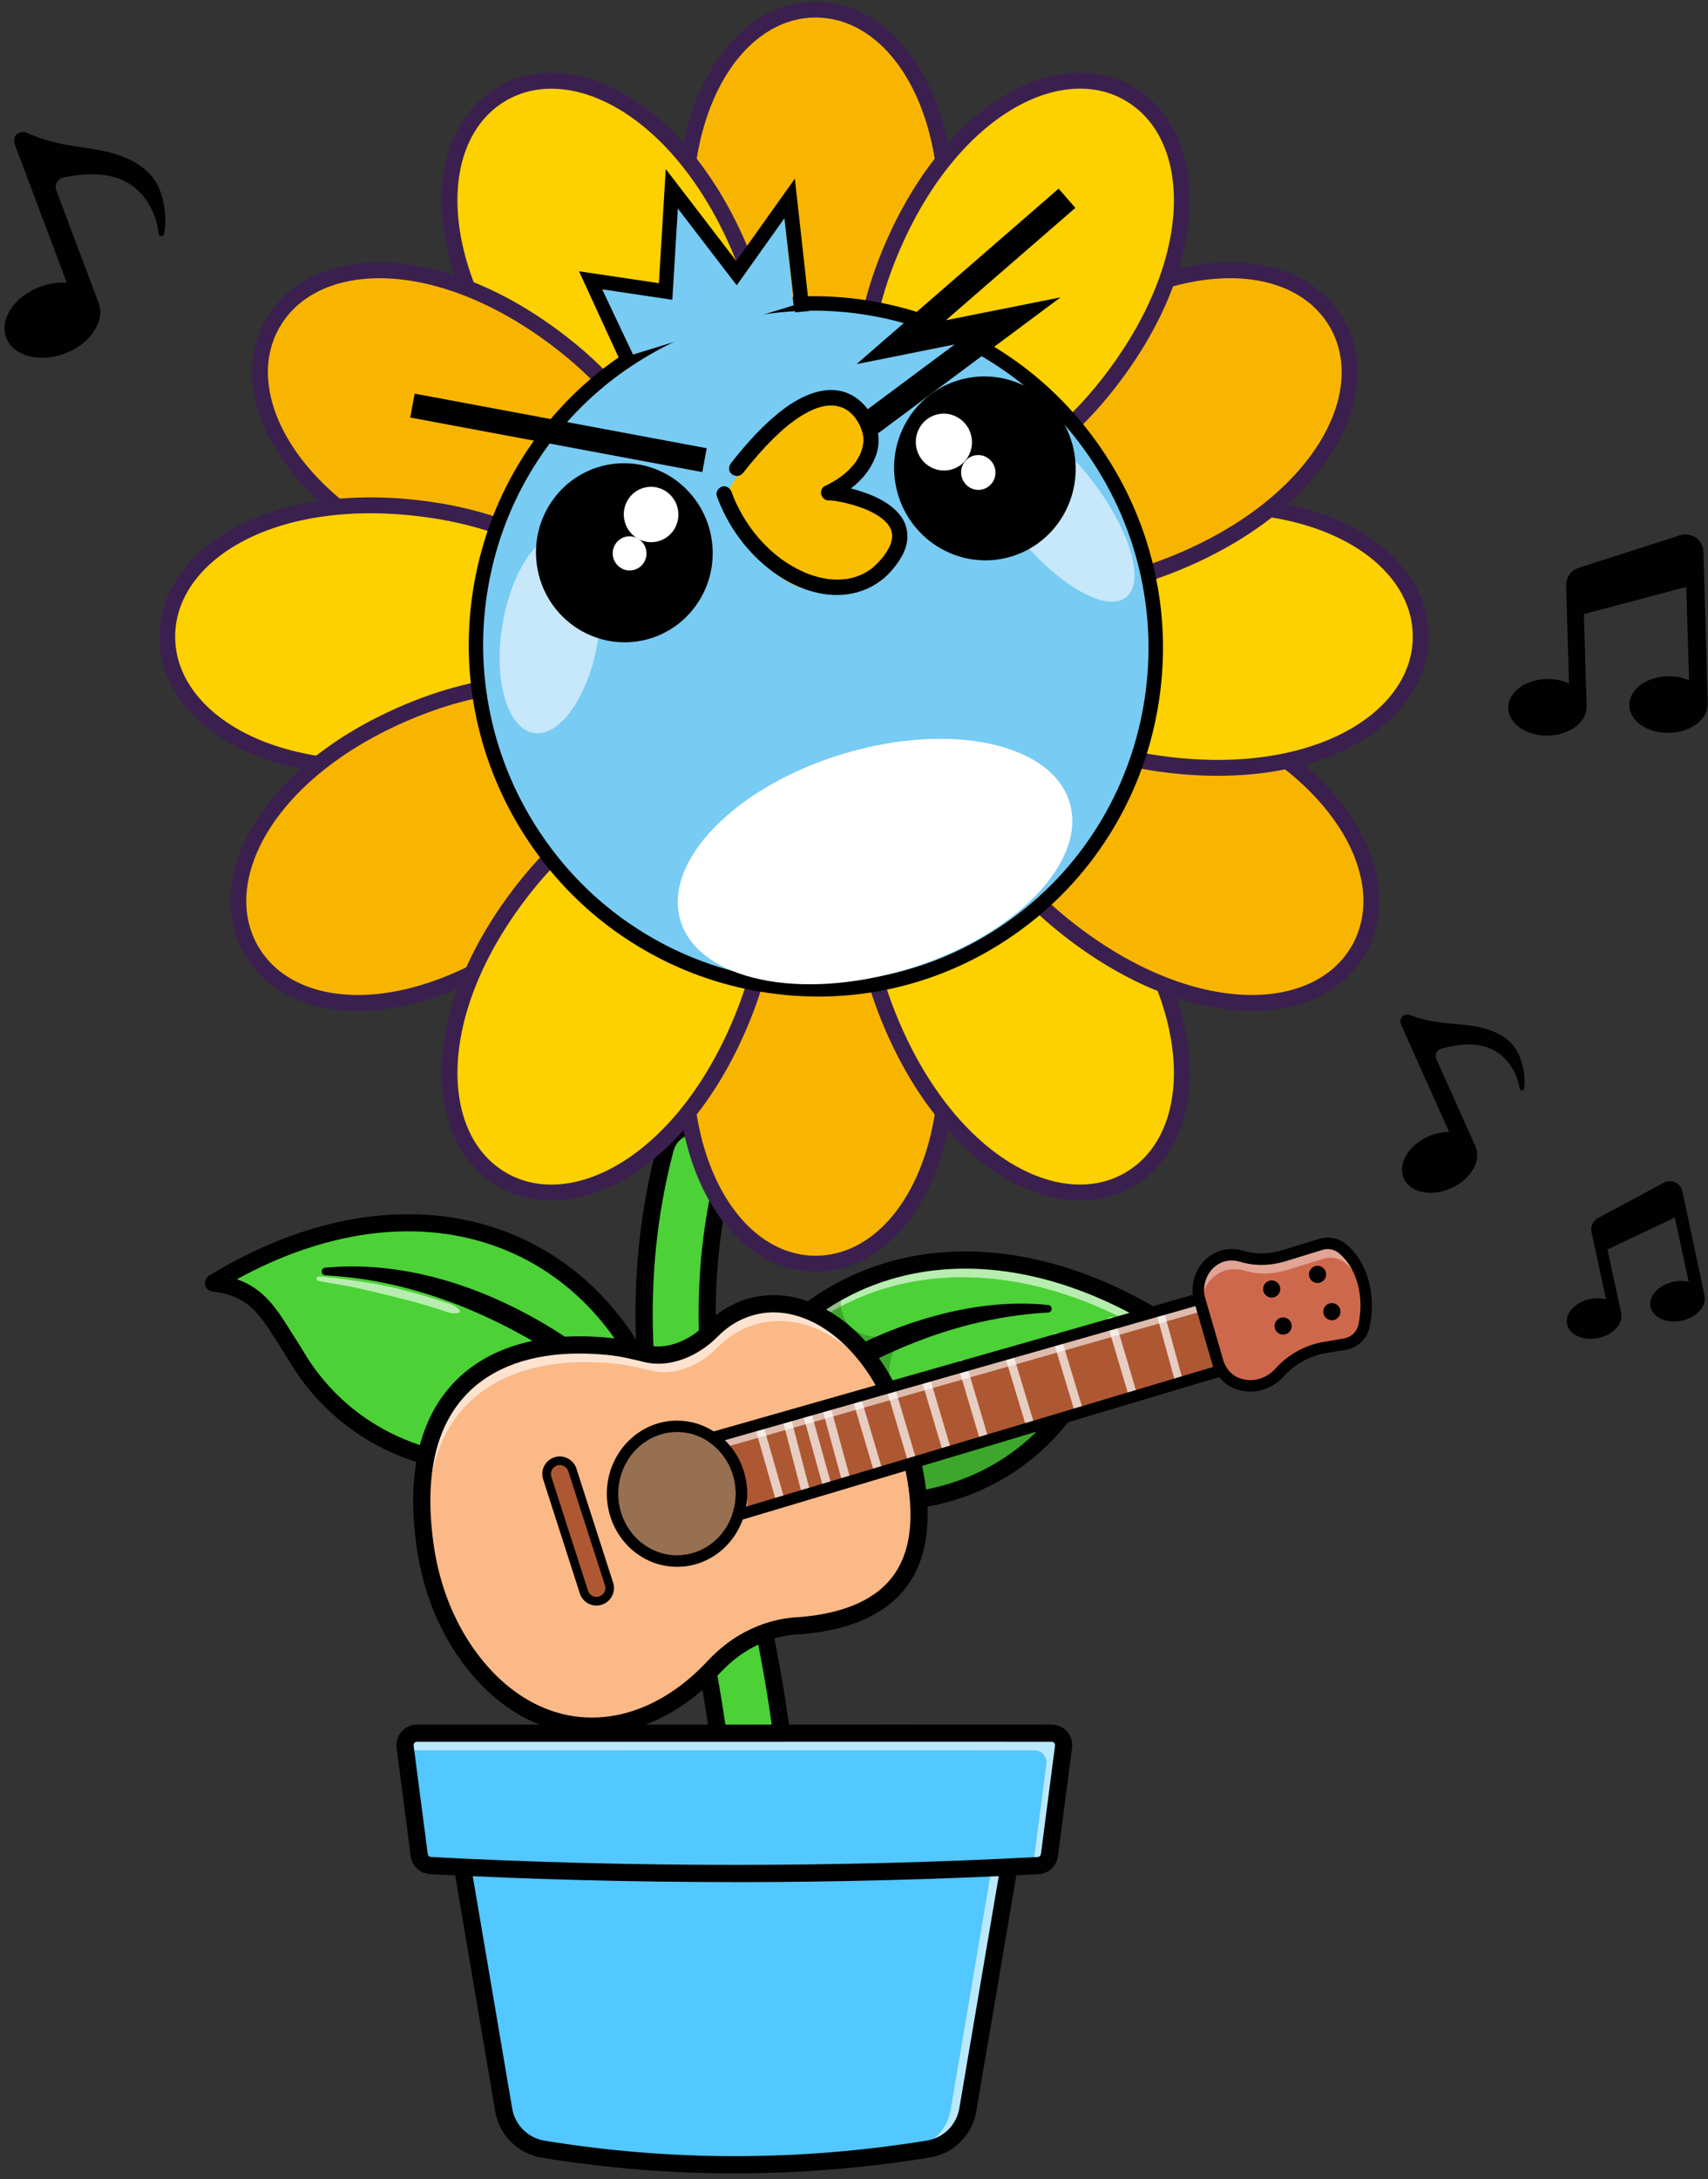 <svg width="356" height="454" viewBox="0 0 356 454" fill="none" xmlns="http://www.w3.org/2000/svg">
<rect x="0" y="0" width="356" height="454" fill="#333333" stroke="none"/>
<path d="M34.213 48.74C34.083 49.4 33.113 49.35 33.053 48.68C32.623 44.33 30.263 40.12 26.483 38.01C22.493 35.79 17.663 36.07 13.193 36.99C11.993 37.24 11.303 38.52 11.733 39.67L20.543 63.09C21.983 66.92 18.843 71.65 13.533 73.65C8.213 75.65 2.733 74.17 1.293 70.33C-0.147 66.5 2.993 61.77 8.313 59.76C10.233 59.04 12.163 58.77 13.923 58.9L3.153 30.28C2.443 28.4 3.633 27.22 5.403 27.58C6.873 28.29 8.473 28.82 10.013 29.28C13.943 30.46 18.103 30.67 22.103 31.58C26.103 32.5 30.163 34.31 32.393 37.76C34.073 40.36 34.933 45.11 34.223 48.71L34.213 48.74Z" fill="#000100"/>
<path d="M331.713 256.64L334.743 270.7C333.743 270.44 332.593 270.41 331.413 270.65C328.303 271.3 326.163 273.64 326.633 275.88C327.103 278.12 330.003 279.42 333.113 278.77C336.223 278.12 338.363 275.78 337.893 273.54C337.893 273.53 337.893 273.51 337.893 273.5L335.043 260.31L349.083 253.67L351.973 267.05C351.013 266.83 349.923 266.81 348.803 267.04C345.693 267.69 343.553 270.03 344.023 272.27C344.493 274.51 347.393 275.81 350.503 275.16C353.613 274.51 355.753 272.17 355.283 269.93L350.653 248.18C350.293 246.45 348.373 245.56 346.813 246.39L333.063 253.77C332.033 254.32 331.483 255.49 331.723 256.64H331.713Z" fill="#000100"/>
<path d="M326.423 121.95L327.033 142.39C325.703 141.77 324.103 141.42 322.393 141.46C317.883 141.56 314.283 144.29 314.363 147.54C314.443 150.79 318.153 153.35 322.673 153.25C327.183 153.15 330.783 150.42 330.703 147.17C330.703 147.15 330.703 147.13 330.703 147.11L330.123 127.94L351.463 122.28L352.053 141.72C350.763 141.16 349.243 140.85 347.623 140.89C343.113 140.99 339.513 143.72 339.593 146.97C339.663 150.22 343.383 152.78 347.903 152.68C352.423 152.58 356.013 149.85 355.933 146.6L355.063 115.01C355.003 112.5 352.553 110.75 350.163 111.52L329.053 118.3C327.473 118.81 326.413 120.3 326.443 121.96L326.423 121.95Z" fill="#000100"/>
<path d="M317.673 226.76C317.603 227.29 316.833 227.3 316.743 226.77C316.193 223.34 314.113 220.12 311.003 218.63C307.733 217.06 303.913 217.53 300.413 218.47C299.473 218.72 298.983 219.77 299.383 220.67L307.523 238.82C308.853 241.79 306.593 245.7 302.473 247.55C298.353 249.4 293.933 248.49 292.593 245.52C291.263 242.55 293.523 238.64 297.643 236.79C299.123 236.12 300.653 235.82 302.053 235.84L292.113 213.67C291.463 212.21 292.343 211.22 293.763 211.42C294.963 211.91 296.253 212.25 297.503 212.55C300.683 213.29 303.993 213.26 307.213 213.78C310.433 214.31 313.743 215.55 315.683 218.18C317.143 220.16 318.063 223.88 317.673 226.77V226.76Z" fill="#000100"/>
<path d="M157.693 372.98C157.433 373.01 157.183 373.02 156.933 373.02C153.633 373.02 150.803 370.55 150.413 367.2C148.843 353.6 146.103 339.27 142.253 324.61C132.973 293.32 131.783 265.46 138.603 239.47C138.613 239.43 138.623 239.38 138.643 239.34C139.573 235.83 143.163 233.73 146.673 234.66C150.183 235.59 152.273 239.18 151.353 242.69C151.333 242.75 151.323 242.8 151.313 242.86C149.553 249.57 148.383 256.44 147.823 263.5C146.393 281.28 148.733 300.27 154.883 320.98C154.903 321.05 154.923 321.11 154.943 321.18C157.723 331.78 159.963 342.23 161.623 352.39C162.353 356.89 162.973 361.33 163.483 365.7C163.893 369.3 161.313 372.56 157.703 372.98H157.693Z" fill="#4CD137"/>
<path d="M156.933 374.82C152.693 374.82 149.123 371.64 148.633 367.42C147.073 353.9 144.343 339.66 140.513 325.08C131.143 293.46 129.953 265.25 136.903 238.89C137.473 236.73 138.843 234.92 140.773 233.8C142.703 232.67 144.953 232.37 147.113 232.94C149.273 233.51 151.083 234.89 152.203 236.82C153.323 238.75 153.633 241 153.063 243.16C146.913 266.5 148.063 291.79 156.573 320.48C156.603 320.57 156.623 320.66 156.643 320.74C160.683 336.1 163.573 351.16 165.223 365.5C165.483 367.72 164.853 369.91 163.463 371.66C162.073 373.41 160.093 374.52 157.873 374.77C157.553 374.81 157.233 374.83 156.903 374.83L156.933 374.82ZM144.983 236.24C144.153 236.24 143.323 236.46 142.583 236.89C141.483 237.53 140.693 238.57 140.373 239.8C133.593 265.51 134.773 293.09 143.963 324.11C147.843 338.91 150.613 353.32 152.193 367C152.473 369.41 154.513 371.23 156.933 371.23C157.123 371.23 157.303 371.22 157.493 371.2C158.763 371.05 159.893 370.42 160.693 369.42C161.483 368.42 161.843 367.17 161.693 365.9C160.063 351.73 157.203 336.84 153.203 321.63L153.163 321.49C144.453 292.15 143.293 266.23 149.623 242.23C149.953 241 149.773 239.71 149.133 238.61C148.493 237.51 147.453 236.72 146.223 236.4C145.813 236.29 145.403 236.24 144.993 236.24H144.983Z" fill="#000100"/>
<path d="M241.763 275.06C232.463 276.03 230.013 281.73 225.623 288.51C225.233 289.11 224.863 289.71 224.503 290.33C208.053 318.11 169.263 319.64 149.623 298.78C155.033 285.12 164.143 274.79 175.613 268.71C192.653 259.68 214.903 260.05 237.983 272.87C239.233 273.56 240.493 274.3 241.753 275.07L241.763 275.06Z" fill="#4CD137"/>
<g opacity="0.6">
<path d="M175.023 272.29C191.943 263.33 214.003 263.64 236.923 276.2C238.313 275.65 239.893 275.27 241.763 275.07C240.503 274.3 239.253 273.56 237.993 272.87C214.903 260.05 192.653 259.68 175.623 268.71C164.153 274.78 155.043 285.12 149.633 298.78C149.843 299.01 150.063 299.22 150.283 299.44C155.793 287.22 164.393 277.92 175.033 272.29H175.023Z" fill="white"/>
</g>
<path d="M183.803 314.78C170.173 314.78 157.223 309.46 148.323 300C147.843 299.49 147.703 298.76 147.963 298.11C154.673 281.16 167.103 268.91 182.953 263.62C201.113 257.55 222.333 261.07 242.703 273.54C243.363 273.94 243.683 274.72 243.513 275.46C243.343 276.2 242.713 276.77 241.953 276.85C234.583 277.61 232.073 281.63 228.593 287.18C228.123 287.93 227.643 288.7 227.133 289.48C226.803 290 226.453 290.55 226.053 291.23C218.333 304.28 205.043 312.74 189.603 314.45C187.663 314.66 185.733 314.77 183.813 314.77L183.803 314.78ZM151.723 298.36C161.113 307.79 175.033 312.46 189.193 310.9C203.503 309.31 215.813 301.48 222.953 289.41C223.383 288.69 223.743 288.09 224.113 287.54C224.613 286.77 225.083 286.02 225.543 285.28C228.533 280.51 231.193 276.26 236.863 274.29C218.663 264.28 200.073 261.68 184.083 267.02C169.583 271.86 158.133 282.97 151.723 298.36Z" fill="#000100"/>
<path d="M156.413 295.87C168.863 284.22 184.623 275.75 201.453 272.65C207.073 271.64 212.833 271.29 218.493 271.88C218.933 271.93 219.243 272.32 219.203 272.75C219.163 273.15 218.833 273.45 218.453 273.46C207.433 274.04 196.733 276.9 186.683 281.34C176.613 285.74 167.313 291.67 158.663 298.46C156.953 299.75 154.883 297.4 156.423 295.87H156.413Z" fill="#000100"/>
<path d="M136.633 291.01C116.993 311.87 78.203 310.35 61.753 282.56C61.393 281.94 61.023 281.34 60.633 280.74C56.743 274.73 54.373 269.57 47.413 267.81C46.523 267.58 45.553 267.4 44.503 267.3C66.493 253.84 87.953 251.75 105.123 258.41C119.193 263.87 130.383 275.22 136.643 291.01H136.633Z" fill="#4CD137"/>
<path d="M102.453 307.01C100.533 307.01 98.603 306.9 96.663 306.69C81.223 304.98 67.933 296.52 60.213 283.47C59.803 282.78 59.463 282.23 59.133 281.72C58.623 280.94 58.143 280.17 57.673 279.42C54.193 273.87 51.683 269.85 44.313 269.09C43.553 269.01 42.923 268.45 42.753 267.7C42.583 266.95 42.913 266.18 43.563 265.78C63.923 253.32 85.143 249.8 103.313 255.86C119.163 261.15 131.583 273.4 138.303 290.35C138.563 291 138.423 291.73 137.943 292.24C129.043 301.7 116.083 307.02 102.463 307.02L102.453 307.01ZM49.393 266.52C55.063 268.49 57.723 272.74 60.703 277.51C61.163 278.24 61.633 279 62.133 279.77C62.493 280.32 62.853 280.92 63.293 281.64C70.443 293.71 82.743 301.54 97.053 303.13C111.213 304.7 125.133 300.02 134.523 290.59C128.113 275.2 116.663 264.09 102.163 259.25C86.173 253.91 67.583 256.51 49.383 266.52H49.393Z" fill="#000100"/>
<path d="M127.603 290.69C114.693 280.53 100.083 272.27 84.093 268.2C78.783 266.85 73.343 265.99 67.813 265.7C67.373 265.68 67.033 265.3 67.053 264.86C67.073 264.46 67.383 264.15 67.763 264.11C84.893 262.49 102.053 268.51 116.383 277.61C121.183 280.69 125.713 284.18 129.833 288.1C130.523 288.75 130.543 289.84 129.893 290.52C129.273 291.17 128.273 291.23 127.593 290.68L127.603 290.69Z" fill="#000100"/>
<g opacity="0.2">
<path d="M241.763 275.06C232.463 276.03 230.013 281.73 225.623 288.51C225.233 289.11 224.863 289.71 224.503 290.33C208.053 318.11 169.263 319.64 149.623 298.78C155.033 285.12 164.143 274.79 175.613 268.71C175.483 269.24 175.393 269.76 175.343 270.3C175.203 271.66 175.293 273.07 175.823 274.32C176.743 276.47 178.933 277.92 181.233 278.34C183.543 278.76 185.933 278.26 188.083 277.33C186.063 281.16 184.143 285.84 186.253 289.62C188.023 292.8 192.013 294 195.653 294.26C203.943 294.85 212.433 291.94 218.613 286.37C221.923 283.39 224.593 279.69 228.203 277.09C231.113 274.99 234.483 273.72 237.983 272.88C239.233 273.57 240.493 274.31 241.753 275.08L241.763 275.06Z" fill="#000100"/>
</g>
<g opacity="0.6">
<path d="M66.283 266.84C68.723 267.34 71.193 267.67 73.633 268.17C76.123 268.69 78.583 269.32 81.063 269.9C83.493 270.47 85.913 271.11 88.313 271.81C89.513 272.16 90.703 272.53 91.893 272.91C92.483 273.1 93.073 273.33 93.673 273.49C94.313 273.66 94.883 273.62 95.543 273.55C95.833 273.52 96.033 273.17 95.793 272.94C95.343 272.5 94.933 272.11 94.353 271.86C93.753 271.6 93.123 271.42 92.503 271.22C91.313 270.84 90.123 270.47 88.923 270.11C86.483 269.39 84.013 268.74 81.533 268.16C79.053 267.58 76.513 267.19 73.993 266.82C71.473 266.46 68.933 266.04 66.393 265.95C65.893 265.93 65.773 266.73 66.273 266.83L66.283 266.84Z" fill="white"/>
</g>
<path d="M104.993 439.62L95.413 383.18H211.293L201.713 439.6C201.003 443.8 197.673 447.06 193.463 447.74C166.623 452.09 139.873 452.13 113.223 447.76C109.023 447.07 105.703 443.82 104.993 439.62Z" fill="#53C7FF"/>
<g opacity="0.6">
<path d="M207.713 383.18L198.133 439.6C197.423 443.8 194.093 447.06 189.883 447.74C177.033 449.82 164.203 450.91 151.403 451C165.403 451.1 179.423 450.02 193.473 447.74C197.683 447.06 201.003 443.8 201.723 439.6L211.303 383.18H207.723H207.713Z" fill="white"/>
</g>
<path d="M153.153 452.8C139.663 452.8 126.233 451.71 112.933 449.53C107.963 448.71 104.063 444.85 103.223 439.92L93.643 383.48C93.553 382.96 93.703 382.43 94.043 382.02C94.383 381.62 94.883 381.38 95.413 381.38H211.293C211.823 381.38 212.323 381.61 212.663 382.02C213.003 382.42 213.153 382.96 213.063 383.48L203.483 439.9C202.643 444.84 198.733 448.71 193.753 449.51C180.233 451.7 166.673 452.8 153.153 452.8ZM106.763 439.32C107.343 442.74 110.053 445.42 113.513 445.99C139.753 450.29 166.553 450.29 193.173 445.97C196.633 445.41 199.353 442.73 199.943 439.3L209.173 384.97H97.533L106.763 439.32Z" fill="#000100"/>
<path d="M221.683 363.91L218.743 386.48C218.583 387.69 217.593 388.61 216.383 388.67C174.173 390.87 131.963 390.87 89.753 388.67C88.543 388.6 87.553 387.68 87.393 386.48L84.453 363.92C84.253 362.41 85.423 361.08 86.943 361.08H87.073C89.683 361.08 92.283 361.08 94.903 361.08C136.443 361.1 177.883 361.03 219.213 361.08C220.723 361.08 221.893 362.41 221.693 363.91H221.683Z" fill="#53C7FF"/>
<g opacity="0.6">
<path d="M219.193 361.08C177.863 361.04 136.423 361.11 94.883 361.08C92.273 361.08 89.673 361.08 87.053 361.08H86.923C85.403 361.08 84.233 362.41 84.433 363.92L84.533 364.67C86.793 364.67 89.043 364.67 91.303 364.67C132.843 364.69 174.283 364.62 215.613 364.67C217.123 364.67 218.293 366 218.093 367.5L215.323 388.73C215.673 388.71 216.023 388.7 216.373 388.68C217.583 388.61 218.573 387.69 218.733 386.49L221.673 363.92C221.873 362.42 220.703 361.09 219.193 361.09V361.08Z" fill="white"/>
</g>
<path d="M153.053 392.11C131.863 392.11 110.683 391.56 89.643 390.46C87.573 390.35 85.863 388.78 85.603 386.72L82.663 364.15C82.503 362.92 82.883 361.69 83.693 360.76C84.513 359.83 85.693 359.3 86.923 359.3C109.203 359.32 131.813 359.3 153.673 359.3C175.163 359.29 197.373 359.28 219.183 359.3C220.423 359.3 221.593 359.83 222.413 360.76C223.233 361.69 223.603 362.93 223.443 364.16L220.503 386.73C220.233 388.79 218.533 390.37 216.463 390.47C195.423 391.57 174.243 392.12 153.053 392.12V392.11ZM86.213 363.69L89.153 386.26C89.203 386.61 89.483 386.87 89.833 386.89C131.783 389.08 174.333 389.08 216.283 386.89C216.633 386.87 216.913 386.61 216.963 386.26L219.903 363.69C219.943 363.41 219.813 363.21 219.733 363.12C219.653 363.03 219.473 362.88 219.193 362.88C197.383 362.86 175.173 362.88 153.683 362.88C131.813 362.88 109.213 362.9 86.923 362.88C86.643 362.88 86.463 363.03 86.383 363.12C86.303 363.21 86.173 363.41 86.213 363.69Z" fill="#000100"/>
<path d="M166.793 338.68C162.433 338.86 158.313 340.16 154.433 342.57C152.303 343.89 150.403 345.54 148.703 347.37C138.743 357.99 126.473 361.78 115.363 358.43C108.233 356.28 101.573 351.19 96.303 343.08C95.633 342.05 95.013 341 94.423 339.93C91.343 334.29 89.433 328.06 88.563 321.66C84.193 289.73 102.643 278.11 126.813 280.49C129.453 280.75 132.053 281.36 134.633 282C139.503 283.21 144.773 280.74 148.073 277.43C149.213 276.28 150.433 275.22 151.803 274.37C164.753 266.32 181.033 276.77 187.363 295C187.933 296.6 188.443 298.15 188.893 299.66C189.433 301.43 189.883 303.14 190.253 304.79C190.263 304.84 190.273 304.89 190.283 304.94C195.143 326.65 186.153 337.11 166.803 338.68H166.793Z" fill="#FBB987"/>
<g opacity="0.6">
<path d="M89.753 325.24C85.393 293.32 103.833 281.7 128.003 284.07C130.653 284.33 133.243 284.94 135.823 285.58C140.693 286.78 145.963 284.32 149.263 281.01C150.403 279.87 151.623 278.8 152.993 277.95C165.923 269.91 182.173 280.33 188.523 298.52C188.163 297.37 187.783 296.2 187.353 295C181.023 276.77 164.743 266.31 151.793 274.37C150.423 275.22 149.203 276.29 148.063 277.43C144.763 280.74 139.493 283.21 134.623 282C132.043 281.36 129.453 280.75 126.803 280.49C102.633 278.11 84.193 289.73 88.553 321.66C89.103 325.72 90.083 329.71 91.513 333.53C90.723 330.82 90.133 328.05 89.753 325.24Z" fill="white"/>
</g>
<path d="M123.393 361.41C122.513 361.41 121.633 361.37 120.753 361.29C110.643 360.39 101.423 354.27 94.793 344.06C90.603 337.61 87.913 330.16 86.783 321.91C84.743 306.96 87.413 295.53 94.713 287.94C101.843 280.53 113.003 277.34 126.983 278.72C129.753 278.99 132.383 279.61 135.053 280.27C139.293 281.32 144.013 278.97 146.803 276.17C148.233 274.74 149.513 273.68 150.853 272.85C156.183 269.54 162.223 268.92 168.323 271.08C177.333 274.27 185.083 282.99 189.053 294.41C194.543 309.87 194.773 321.66 189.733 329.46C185.583 335.88 177.913 339.58 166.943 340.47C166.923 340.47 166.893 340.47 166.873 340.47C162.843 340.63 158.983 341.85 155.393 344.09C153.563 345.23 151.753 346.75 150.013 348.6C142.203 356.93 132.843 361.41 123.393 361.41ZM120.833 281.99C110.723 281.99 102.653 284.86 97.293 290.43C90.783 297.19 88.443 307.62 90.333 321.43C91.393 329.16 93.903 336.11 97.793 342.11C103.813 351.38 112.083 356.93 121.063 357.73C130.273 358.55 139.623 354.44 147.383 346.15C149.333 344.07 151.383 342.36 153.483 341.05C157.603 338.49 162.043 337.09 166.683 336.9C176.463 336.1 183.203 332.94 186.713 327.52C191.123 320.71 190.763 309.97 185.663 295.61C182.103 285.35 174.993 277.25 167.123 274.47C162.083 272.69 157.113 273.18 152.743 275.9C151.653 276.58 150.563 277.47 149.343 278.7C146.103 281.95 140.193 285.23 134.203 283.75C131.663 283.12 129.163 282.54 126.643 282.29C124.643 282.09 122.713 282 120.843 282L120.833 281.99Z" fill="#000100"/>
<g opacity="0.4">
<path d="M154.553 311.2C154.553 312.75 154.313 314.23 153.863 315.63C152.093 321.22 147.053 325.24 141.113 325.24C133.693 325.24 127.673 318.96 127.673 311.2C127.673 303.44 133.693 297.16 141.113 297.16C143.873 297.16 146.433 298.03 148.563 299.51C152.173 302.03 154.553 306.32 154.553 311.19V311.2Z" fill="#000100"/>
</g>
<path d="M141.113 326.43C133.043 326.43 126.483 319.6 126.483 311.2C126.483 302.8 133.053 295.97 141.113 295.97C144.033 295.97 146.843 296.86 149.253 298.54C153.323 301.38 155.753 306.12 155.753 311.2C155.753 312.84 155.503 314.46 155.013 315.99C153.033 322.23 147.453 326.43 141.123 326.43H141.113ZM141.113 298.35C134.363 298.35 128.863 304.11 128.863 311.19C128.863 318.27 134.353 324.03 141.113 324.03C146.393 324.03 151.063 320.5 152.723 315.25C153.143 313.95 153.353 312.58 153.353 311.18C153.353 306.87 151.303 302.87 147.873 300.48C145.863 299.08 143.523 298.34 141.103 298.34L141.113 298.35Z" fill="#000100"/>
<path d="M124.323 333.6C123.163 333.6 122.083 332.86 121.713 331.7L114.063 307.92C113.603 306.48 114.393 304.93 115.843 304.47C117.293 304.01 118.833 304.8 119.303 306.24L126.953 330.02C127.413 331.46 126.623 333.01 125.173 333.47C124.893 333.56 124.613 333.6 124.333 333.6H124.323Z" fill="#AD5833"/>
<path d="M124.323 334.5C122.733 334.5 121.343 333.48 120.853 331.97L113.203 308.19C112.903 307.26 112.983 306.28 113.433 305.41C113.883 304.55 114.633 303.91 115.563 303.61C117.473 303 119.533 304.05 120.143 305.96L127.793 329.74C128.093 330.67 128.013 331.65 127.563 332.52C127.113 333.38 126.363 334.02 125.433 334.32C125.073 334.44 124.693 334.49 124.323 334.49V334.5ZM116.673 305.23C116.483 305.23 116.293 305.26 116.113 305.32C115.643 305.47 115.263 305.8 115.033 306.23C114.803 306.67 114.763 307.17 114.913 307.64L122.563 331.42C122.813 332.19 123.513 332.7 124.323 332.7C124.513 332.7 124.703 332.67 124.893 332.61C125.363 332.46 125.743 332.13 125.973 331.7C126.203 331.26 126.243 330.76 126.093 330.29L118.443 306.51C118.193 305.73 117.463 305.23 116.683 305.23H116.673Z" fill="#000100"/>
<path d="M153.863 315.63C154.313 314.24 154.553 312.75 154.553 311.2C154.553 306.33 152.173 302.04 148.563 299.52L250.013 270.62C250.013 270.62 250.023 270.67 250.033 270.7C251.283 275.03 252.543 279.36 253.803 283.69C253.993 284.34 254.263 284.96 254.613 285.52L153.863 315.64V315.63Z" fill="#AD5833"/>
<g opacity="0.6">
<path d="M150.893 301.58L250.733 273.13C250.493 272.31 250.263 271.5 250.023 270.69C250.023 270.67 250.013 270.64 250.003 270.61L148.553 299.51C149.403 300.1 150.183 300.8 150.883 301.58H150.893Z" fill="white"/>
<path d="M155.663 315.09C155.713 314.6 155.753 314.1 155.753 313.59C155.753 310.77 154.953 308.15 153.583 305.95C154.213 307.57 154.553 309.34 154.553 311.2C154.553 312.75 154.313 314.23 153.863 315.63L155.663 315.09Z" fill="white"/>
</g>
<g opacity="0.7">
<path d="M162.703 313.7C162.313 313.7 161.953 313.44 161.843 313.05L157.223 296.88C157.083 296.4 157.363 295.91 157.843 295.77C158.313 295.63 158.813 295.91 158.953 296.39L163.573 312.56C163.713 313.04 163.433 313.53 162.953 313.67C162.873 313.69 162.783 313.71 162.703 313.71V313.7Z" fill="white"/>
</g>
<g opacity="0.7">
<path d="M168.063 312.1C167.663 312.1 167.303 311.83 167.193 311.43L162.963 295.23C162.833 294.75 163.123 294.26 163.603 294.14C164.083 294.01 164.573 294.3 164.693 294.78L168.923 310.98C169.053 311.46 168.763 311.95 168.283 312.07C168.203 312.09 168.133 312.1 168.053 312.1H168.063Z" fill="white"/>
</g>
<g opacity="0.7">
<path d="M172.513 310.77C172.123 310.77 171.763 310.51 171.653 310.11L167.203 294.15C167.073 293.67 167.353 293.18 167.823 293.05C168.303 292.92 168.793 293.2 168.923 293.67L173.373 309.63C173.503 310.11 173.223 310.6 172.753 310.73C172.673 310.75 172.593 310.76 172.513 310.76V310.77Z" fill="white"/>
</g>
<g opacity="0.7">
<path d="M176.463 309.59C176.073 309.59 175.713 309.33 175.603 308.93L171.243 292.99C171.113 292.51 171.393 292.02 171.873 291.89C172.353 291.76 172.843 292.04 172.973 292.52L177.333 308.46C177.463 308.94 177.183 309.43 176.703 309.56C176.623 309.58 176.543 309.59 176.463 309.59Z" fill="white"/>
</g>
<g opacity="0.7">
<path d="M183.133 307.59C182.743 307.59 182.393 307.34 182.273 306.95L177.563 291.09C177.423 290.62 177.693 290.12 178.163 289.98C178.633 289.84 179.133 290.11 179.273 290.58L183.983 306.44C184.123 306.91 183.853 307.41 183.383 307.55C183.303 307.57 183.213 307.59 183.123 307.59H183.133Z" fill="white"/>
</g>
<g opacity="0.7">
<path d="M190.303 305.8C189.913 305.8 189.563 305.55 189.443 305.16L184.733 289.3C184.593 288.83 184.863 288.33 185.333 288.19C185.803 288.05 186.303 288.32 186.443 288.79L191.153 304.65C191.293 305.12 191.023 305.62 190.553 305.76C190.473 305.78 190.383 305.8 190.293 305.8H190.303Z" fill="white"/>
</g>
<g opacity="0.7">
<path d="M197.473 303.41C197.083 303.41 196.733 303.16 196.613 302.77L191.903 286.91C191.763 286.44 192.033 285.94 192.503 285.8C192.973 285.66 193.473 285.93 193.613 286.4L198.323 302.26C198.463 302.73 198.193 303.23 197.723 303.37C197.643 303.39 197.553 303.41 197.463 303.41H197.473Z" fill="white"/>
</g>
<g opacity="0.7">
<path d="M205.233 301.02C204.843 301.02 204.493 300.77 204.373 300.38L199.663 284.52C199.523 284.05 199.793 283.55 200.263 283.41C200.733 283.27 201.233 283.54 201.373 284.01L206.083 299.87C206.223 300.34 205.953 300.84 205.483 300.98C205.403 301 205.313 301.02 205.223 301.02H205.233Z" fill="white"/>
</g>
<g opacity="0.7">
<path d="M224.943 295.04C224.563 295.04 224.213 294.79 224.093 294.41L219.403 278.9C219.263 278.43 219.523 277.94 219.993 277.8C220.463 277.66 220.953 277.92 221.093 278.39L225.783 293.9C225.923 294.37 225.663 294.86 225.193 295C225.103 295.03 225.023 295.04 224.933 295.04H224.943Z" fill="white"/>
</g>
<g opacity="0.7">
<path d="M236.293 292.06C235.903 292.06 235.553 291.81 235.433 291.42L230.723 275.56C230.583 275.09 230.853 274.59 231.323 274.45C231.793 274.31 232.293 274.58 232.433 275.05L237.143 290.91C237.283 291.38 237.013 291.88 236.543 292.02C236.463 292.04 236.373 292.06 236.283 292.06H236.293Z" fill="white"/>
</g>
<g opacity="0.7">
<path d="M245.853 288.99C245.493 288.99 245.173 288.75 245.073 288.39L240.983 273.48C240.863 273.05 241.123 272.6 241.553 272.48C241.983 272.36 242.433 272.62 242.553 273.05L246.643 287.96C246.763 288.39 246.503 288.84 246.073 288.96C246.003 288.98 245.933 288.99 245.863 288.99H245.853Z" fill="white"/>
</g>
<g opacity="0.7">
<path d="M214.793 298.02C214.413 298.02 214.063 297.77 213.943 297.39L209.253 281.88C209.113 281.41 209.373 280.92 209.843 280.78C210.313 280.64 210.803 280.9 210.943 281.37L215.633 296.88C215.773 297.35 215.513 297.84 215.043 297.98C214.953 298.01 214.873 298.02 214.783 298.02H214.793Z" fill="white"/>
</g>
<path d="M153.863 316.82C153.543 316.82 153.233 316.69 153.013 316.46C152.703 316.14 152.593 315.68 152.733 315.26C153.153 313.96 153.363 312.59 153.363 311.2C153.363 306.89 151.313 302.89 147.883 300.5C147.503 300.24 147.313 299.78 147.393 299.32C147.473 298.87 147.803 298.5 148.243 298.37L249.693 269.46C250.003 269.37 250.333 269.41 250.613 269.57C250.893 269.73 251.093 270 251.173 270.31C251.173 270.32 251.183 270.37 251.193 270.38L251.263 270.62C252.493 274.86 253.713 279.09 254.953 283.33C255.103 283.88 255.333 284.39 255.633 284.86C255.833 285.18 255.873 285.57 255.743 285.92C255.613 286.27 255.323 286.54 254.963 286.64L154.213 316.76C154.103 316.79 153.983 316.81 153.873 316.81L153.863 316.82ZM151.073 300.04C154.033 302.9 155.743 306.93 155.743 311.2C155.743 312.11 155.663 313 155.513 313.89L252.903 284.77C252.803 284.52 252.723 284.26 252.643 284.01C251.493 280.05 250.333 276.07 249.183 272.1L151.073 300.06V300.04Z" fill="#000100"/>
<path d="M284.273 276.34C283.843 278.26 282.253 279.72 280.303 280.04L276.173 280.73C272.533 281.34 269.213 283.17 266.753 285.91C264.193 288.77 260.373 289.43 257.323 287.99C256.183 287.45 255.253 286.57 254.603 285.51C254.253 284.95 253.973 284.33 253.793 283.68C252.533 279.36 251.283 275.02 250.023 270.69C250.023 270.67 250.013 270.64 250.003 270.61C249.843 270.07 249.753 269.52 249.743 268.96C249.713 265.69 251.663 262.78 254.503 261.79C255.893 261.31 257.403 261.31 258.813 261.74C261.723 262.63 264.853 262.46 267.763 261.57L275.263 259.26C276.823 258.78 278.533 259.09 279.793 260.13C283.733 263.34 285.743 269.72 284.263 276.33L284.273 276.34Z" fill="#CE684D"/>
<g opacity="0.4">
<path d="M255.113 264.78C256.503 264.3 258.013 264.3 259.423 264.73C262.333 265.62 265.463 265.45 268.373 264.56L275.873 262.25C277.433 261.77 279.143 262.08 280.403 263.12C282.343 264.7 283.813 267.06 284.633 269.83C284.173 265.78 282.413 262.26 279.803 260.13C278.543 259.09 276.833 258.77 275.273 259.26L267.773 261.57C264.863 262.47 261.733 262.63 258.823 261.74C257.403 261.31 255.893 261.3 254.513 261.79C251.673 262.78 249.723 265.68 249.753 268.96C249.753 269.52 249.853 270.08 250.013 270.61C250.013 270.63 250.023 270.66 250.033 270.69C250.143 271.06 250.253 271.44 250.363 271.81C250.383 268.59 252.323 265.75 255.123 264.77L255.113 264.78Z" fill="white"/>
</g>
<path d="M260.623 289.92C259.333 289.92 258.033 289.64 256.813 289.06C255.493 288.43 254.383 287.42 253.593 286.13C253.183 285.48 252.863 284.76 252.653 284C251.423 279.78 250.193 275.54 248.963 271.3L248.883 271.02C248.883 271.02 248.863 270.93 248.853 270.91C248.663 270.27 248.563 269.6 248.563 268.97C248.533 265.17 250.763 261.84 254.123 260.66C255.723 260.1 257.473 260.08 259.173 260.6C261.703 261.37 264.553 261.31 267.423 260.43L274.923 258.12C276.883 257.51 278.993 257.92 280.563 259.21C284.993 262.83 286.953 269.81 285.443 276.59C284.913 278.95 282.933 280.81 280.503 281.21L276.373 281.9C273.023 282.46 269.923 284.17 267.643 286.7C265.763 288.8 263.203 289.92 260.623 289.92ZM256.713 262.61C256.093 262.61 255.483 262.71 254.913 262.91C252.553 263.73 250.933 266.21 250.953 268.94C250.953 269.36 251.033 269.81 251.163 270.27C251.163 270.29 251.183 270.36 251.193 270.39L251.263 270.63C252.493 274.87 253.713 279.1 254.953 283.34C255.103 283.89 255.333 284.4 255.633 284.87C256.193 285.78 256.953 286.48 257.853 286.91C260.543 288.19 263.763 287.47 265.873 285.11C268.503 282.17 272.103 280.2 275.983 279.55L280.113 278.86C281.593 278.61 282.793 277.5 283.113 276.07C284.433 270.15 282.803 264.12 279.053 261.06C278.103 260.28 276.833 260.03 275.633 260.4L268.133 262.71C264.803 263.74 261.463 263.8 258.483 262.88C257.893 262.7 257.303 262.61 256.713 262.61Z" fill="#000100"/>
<path d="M266.828 268.837C266.986 267.861 266.324 266.941 265.348 266.783C264.372 266.624 263.453 267.287 263.294 268.263C263.136 269.239 263.799 270.158 264.774 270.317C265.75 270.475 266.67 269.812 266.828 268.837Z" fill="#000100"/>
<path d="M267.443 278.05C268.431 278.05 269.233 277.249 269.233 276.26C269.233 275.271 268.431 274.47 267.443 274.47C266.454 274.47 265.653 275.271 265.653 276.26C265.653 277.249 266.454 278.05 267.443 278.05Z" fill="#000100"/>
<path d="M277.603 275.06C278.592 275.06 279.393 274.259 279.393 273.27C279.393 272.281 278.592 271.48 277.603 271.48C276.614 271.48 275.813 272.281 275.813 273.27C275.813 274.259 276.614 275.06 277.603 275.06Z" fill="#000100"/>
<path d="M274.613 267.3C275.601 267.3 276.403 266.499 276.403 265.51C276.403 264.521 275.601 263.72 274.613 263.72C273.624 263.72 272.823 264.521 272.823 265.51C272.823 266.499 273.624 267.3 274.613 267.3Z" fill="#000100"/>
<path d="M170.013 263.27C152.903 263.27 138.943 241.25 143.563 208.68C146.913 185.05 159.083 170.41 170.013 168.12C180.943 170.41 193.113 185.05 196.473 208.68C201.093 241.25 187.123 263.27 170.013 263.27Z" fill="#F8B500" stroke="#3B204F" stroke-width="3.31" stroke-miterlimit="10"/>
<path d="M170.013 2C187.123 2 201.083 24.02 196.473 56.59C193.123 80.22 180.953 94.86 170.013 97.15C159.083 94.86 146.913 80.22 143.563 56.59C138.943 24.02 152.913 2 170.013 2Z" fill="#F8B500" stroke="#3B204F" stroke-width="3.31" stroke-miterlimit="10"/>
<path d="M235.333 245.77C220.523 254.32 197.413 242.24 185.133 211.72C176.223 189.58 179.443 170.82 187.763 163.36C198.383 159.88 216.233 166.47 230.953 185.26C251.233 211.15 250.153 237.21 235.333 245.76" fill="#FDD000"/>
<path d="M235.333 245.77C220.523 254.32 197.413 242.24 185.133 211.72C176.223 189.58 179.443 170.82 187.763 163.36C198.383 159.88 216.233 166.47 230.953 185.26C251.233 211.15 250.153 237.21 235.333 245.76" stroke="#3B204F" stroke-width="3.31" stroke-miterlimit="10"/>
<path d="M104.693 19.5C119.503 10.95 142.613 23.03 154.893 53.55C163.803 75.69 160.583 94.45 152.263 101.91C141.643 105.39 123.793 98.8 109.073 80.01C88.793 54.11 89.873 28.06 104.693 19.51" fill="#FDD000"/>
<path d="M104.693 19.5C119.503 10.95 142.613 23.03 154.893 53.55C163.803 75.69 160.583 94.45 152.263 101.91C141.643 105.39 123.793 98.8 109.073 80.01C88.793 54.11 89.873 28.06 104.693 19.51" stroke="#3B204F" stroke-width="3.31" stroke-miterlimit="10"/>
<path d="M283.143 197.95C274.593 212.76 248.533 213.85 222.643 193.57C203.853 178.85 197.263 161 200.743 150.38C208.193 142.06 226.963 138.84 249.103 147.75C279.613 160.03 291.703 183.14 283.153 197.95" fill="#F8B500"/>
<path d="M283.143 197.95C274.593 212.76 248.533 213.85 222.643 193.57C203.853 178.85 197.263 161 200.743 150.38C208.193 142.06 226.963 138.84 249.103 147.75C279.613 160.03 291.703 183.14 283.153 197.95" stroke="#3B204F" stroke-width="3.31" stroke-miterlimit="10"/>
<path d="M56.873 67.31C65.423 52.5 91.483 51.41 117.373 71.69C136.163 86.41 142.753 104.27 139.273 114.88C131.823 123.2 113.063 126.42 90.913 117.51C60.403 105.23 48.313 82.12 56.863 67.31" fill="#F8B500"/>
<path d="M56.873 67.31C65.423 52.5 91.483 51.41 117.373 71.69C136.163 86.41 142.753 104.27 139.273 114.88C131.823 123.2 113.063 126.42 90.913 117.51C60.403 105.23 48.313 82.12 56.863 67.31" stroke="#3B204F" stroke-width="3.31" stroke-miterlimit="10"/>
<path d="M296.123 132.63C296.123 149.74 274.103 163.7 241.533 159.08C217.903 155.73 203.263 143.56 200.973 132.63C203.263 121.69 217.903 109.53 241.533 106.17C274.103 101.55 296.123 115.52 296.123 132.63Z" fill="#FDD000" stroke="#3B204F" stroke-width="3.31" stroke-miterlimit="10"/>
<path d="M34.853 132.63C34.853 115.52 56.873 101.56 89.443 106.17C113.073 109.52 127.713 121.69 130.003 132.63C127.713 143.56 113.073 155.73 89.443 159.08C56.873 163.7 34.853 149.73 34.853 132.63Z" fill="#FDD000" stroke="#3B204F" stroke-width="3.31" stroke-miterlimit="10"/>
<path d="M278.623 67.31C287.173 82.13 275.093 105.23 244.573 117.51C222.433 126.42 203.673 123.2 196.213 114.88C192.733 104.26 199.323 86.41 218.113 71.69C244.003 51.41 270.063 52.49 278.613 67.31" fill="#F8B500"/>
<path d="M278.623 67.31C287.173 82.13 275.093 105.23 244.573 117.51C222.433 126.42 203.673 123.2 196.213 114.88C192.733 104.26 199.323 86.41 218.113 71.69C244.003 51.41 270.063 52.49 278.613 67.31" stroke="#3B204F" stroke-width="3.31" stroke-miterlimit="10"/>
<path d="M52.353 197.95C43.803 183.13 55.883 160.03 86.403 147.75C108.543 138.84 127.303 142.06 134.763 150.38C138.243 161 131.653 178.85 112.863 193.57C86.973 213.85 60.913 212.77 52.363 197.95" fill="#F8B500"/>
<path d="M52.353 197.95C43.803 183.13 55.883 160.03 86.403 147.75C108.543 138.84 127.303 142.06 134.763 150.38C138.243 161 131.653 178.85 112.863 193.57C86.973 213.85 60.913 212.77 52.363 197.95" stroke="#3B204F" stroke-width="3.31" stroke-miterlimit="10"/>
<path d="M235.333 19.5C250.153 28.05 251.233 54.11 230.953 80C216.233 98.79 198.383 105.38 187.763 101.9C179.443 94.45 176.223 75.69 185.133 53.54C197.423 23.03 220.523 10.94 235.333 19.49" fill="#FDD000"/>
<path d="M235.333 19.5C250.153 28.05 251.233 54.11 230.953 80C216.233 98.79 198.383 105.38 187.763 101.9C179.443 94.45 176.223 75.69 185.133 53.54C197.423 23.03 220.523 10.94 235.333 19.49" stroke="#3B204F" stroke-width="3.31" stroke-miterlimit="10"/>
<path d="M104.693 245.77C89.883 237.22 88.793 211.16 109.073 185.27C123.793 166.48 141.643 159.89 152.263 163.37C160.583 170.82 163.803 189.58 154.893 211.73C142.613 242.24 119.503 254.33 104.693 245.78" fill="#FDD000"/>
<path d="M104.693 245.77C89.883 237.22 88.793 211.16 109.073 185.27C123.793 166.48 141.643 159.89 152.263 163.37C160.583 170.82 163.803 189.58 154.893 211.73C142.613 242.24 119.503 254.33 104.693 245.78" stroke="#3B204F" stroke-width="3.31" stroke-miterlimit="10"/>
<path d="M241.533 135.29C241.533 174.3 209.903 205.93 170.893 205.93C131.883 205.93 100.253 174.3 100.253 135.29C100.253 96.28 131.883 64.65 170.893 64.65C209.903 64.65 241.533 96.28 241.533 135.29Z" fill="#A05A3A"/>
<path d="M241.533 135.29C241.533 174.3 209.903 205.93 170.893 205.93C136.683 205.93 108.153 181.62 101.653 149.34C114.443 167.42 135.523 179.21 159.343 179.21C198.373 179.21 229.983 147.58 229.983 108.57C229.983 103.76 229.493 99.05 228.583 94.49C236.743 106.01 241.533 120.09 241.533 135.3" fill="#8F4A2E"/>
<g opacity="0.5">
<mask id="mask0_2_1584" style="mask-type:luminance" maskUnits="userSpaceOnUse" x="100" y="64" width="138" height="109">
<path d="M237.943 64.66H100.263V172.54H237.943V64.66Z" fill="white"/>
</mask>
<g mask="url(#mask0_2_1584)">
<path d="M237.943 113C225.503 92.96 203.283 79.62 177.933 79.62C138.923 79.62 107.293 111.23 107.293 150.26C107.293 158.05 108.543 165.54 110.873 172.53C104.153 161.72 100.263 148.97 100.263 135.29C100.263 96.28 131.873 64.65 170.903 64.65C202.113 64.65 228.603 84.91 237.943 113Z" fill="white"/>
</g>
</g>
<path d="M188.963 203.615C226.665 193.266 248.755 154.01 238.304 115.936C227.852 77.862 188.816 55.386 151.115 65.736C113.413 76.085 91.323 115.34 101.774 153.414C112.226 191.489 151.262 213.964 188.963 203.615Z" fill="#78CBF3"/>
<path d="M157.533 206.45C148.233 204.76 139.483 201.32 131.523 196.24C123.283 190.98 116.263 184.18 110.663 176.02C105.093 167.91 101.253 158.95 99.253 149.39C97.323 140.15 97.193 130.75 98.853 121.43C100.513 112.11 103.883 103.36 108.873 95.41C114.043 87.18 120.723 80.17 128.743 74.59C144.523 63.6 163.643 59.45 182.573 62.89C191.873 64.58 200.623 68.02 208.583 73.1C216.823 78.36 223.843 85.16 229.443 93.32C235.013 101.43 238.853 110.39 240.853 119.95C242.783 129.19 242.913 138.59 241.253 147.91C239.593 157.23 236.223 165.98 231.233 173.93C226.063 182.16 219.383 189.17 211.363 194.75C204.553 199.5 197.113 202.97 189.333 205.1C179.103 207.91 168.293 208.4 157.533 206.44V206.45ZM130.453 77.05C122.773 82.4 116.363 89.11 111.413 97C106.633 104.62 103.393 113.02 101.803 121.95C100.213 130.88 100.343 139.91 102.193 148.76C104.103 157.93 107.793 166.53 113.133 174.31C118.503 182.13 125.233 188.65 133.133 193.69C140.763 198.56 149.153 201.86 158.063 203.48C176.203 206.78 194.513 202.8 209.633 192.28C217.313 186.93 223.723 180.22 228.673 172.33C233.453 164.71 236.693 156.31 238.283 147.38C239.873 138.45 239.743 129.42 237.893 120.57C235.983 111.4 232.293 102.8 226.953 95.02C221.583 87.2 214.853 80.68 206.953 75.64C199.323 70.77 190.933 67.47 182.023 65.85C171.723 63.97 161.353 64.45 151.553 67.14C144.103 69.18 136.983 72.51 130.453 77.06V77.05Z" fill="black"/>
<path d="M234.713 124.439C238.867 121.127 235.378 109.844 226.922 99.239C218.465 88.634 208.242 82.722 204.088 86.035C199.934 89.347 203.422 100.63 211.879 111.235C220.336 121.84 230.559 127.751 234.713 124.439Z" fill="#C7E7FA"/>
<path d="M165.403 63.62L163.463 44.57L153.783 56.03L140.303 38.45L139.013 59.85L123.093 58.4L131.403 74.03L165.403 63.62Z" fill="#78CBF3"/>
<path d="M86.429 82.012L85.5 86.986L146.377 98.357L147.306 93.383L86.429 82.012Z" fill="black"/>
<path d="M178.533 75.86L198.973 71.77L179.893 85.98L183.073 90.24L221.043 61.95L197.153 66.72L224.133 43.31L220.653 39.3L178.533 75.86Z" fill="black"/>
<path d="M168.733 64.78L165.743 65.08L163.493 45.47L153.553 59.44L141.283 43.44L140.133 62.46L125.513 60.28L132.603 75.26L129.833 76.41L120.683 56.52L137.333 59L138.763 35.21L153.463 54.38L165.673 37.22L168.733 64.78Z" fill="black"/>
<path d="M209.516 116.28C219.702 113.974 226.063 103.733 223.725 93.407C221.386 83.081 211.234 76.58 201.048 78.887C190.862 81.194 184.5 91.434 186.839 101.76C189.177 112.086 199.33 118.587 209.516 116.28Z" fill="black"/>
<path d="M198.044 97.889C201.195 97.175 203.163 94.007 202.44 90.813C201.717 87.619 198.576 85.608 195.425 86.322C192.274 87.035 190.306 90.203 191.029 93.397C191.752 96.591 194.893 98.602 198.044 97.889Z" fill="white"/>
<path d="M204.707 101.975C206.636 101.539 207.84 99.6 207.397 97.644C206.954 95.689 205.032 94.458 203.104 94.895C201.176 95.331 199.971 97.27 200.414 99.226C200.857 101.181 202.779 102.412 204.707 101.975Z" fill="white"/>
<path d="M124.624 133.489C126.524 121.975 123.607 111.906 118.109 110.999C112.611 110.091 106.614 118.69 104.714 130.204C102.814 141.718 105.731 151.787 111.229 152.695C116.727 153.602 122.724 145.003 124.624 133.489Z" fill="#C7E7FA"/>
<path d="M132.877 133.621C142.934 132.125 149.858 122.649 148.342 112.456C146.825 102.262 137.444 95.212 127.387 96.707C117.33 98.203 110.406 107.679 111.922 117.873C113.438 128.066 122.82 135.117 132.877 133.621Z" fill="black"/>
<path d="M136.556 112.897C139.664 112.435 141.804 109.505 141.335 106.353C140.866 103.201 137.967 101.021 134.858 101.483C131.75 101.945 129.61 104.875 130.079 108.027C130.548 111.179 133.448 113.36 136.556 112.897Z" fill="white"/>
<path d="M131.751 118.812C133.674 118.526 134.999 116.718 134.709 114.773C134.42 112.828 132.627 111.484 130.704 111.77C128.781 112.056 127.457 113.864 127.746 115.809C128.035 117.754 129.828 119.098 131.751 118.812Z" fill="white"/>
<path d="M155.743 96.07C159.843 91.27 164.953 86.91 171.043 84.64C172.313 84.17 177.283 84.36 178.713 84.94C180.123 85.52 181.183 86.97 181.573 88.41C181.963 89.85 181.793 91.27 181.473 92.58C180.283 97.42 177.063 101.38 172.643 103.43C174.973 103.26 177.373 103.14 179.783 103.77C182.193 104.4 184.673 105.89 186.003 108.13C188.433 112.23 185.683 120.49 181.623 121.45C177.563 122.41 168.893 123.98 164.803 121.58C154.323 115.42 152.193 107.79 151.533 102.48L155.743 96.08V96.07Z" fill="#FABE00"/>
<path d="M154.733 98.72C156.773 96.12 158.923 93.6 161.283 91.28C162.203 90.38 163.153 89.51 164.153 88.69C164.253 88.61 164.513 88.4 164.263 88.6C164.373 88.51 164.483 88.43 164.593 88.34C164.823 88.16 165.053 87.98 165.293 87.81C165.723 87.5 166.153 87.19 166.603 86.9C167.373 86.4 168.173 85.94 169.013 85.54C169.103 85.5 169.203 85.45 169.293 85.41C169.633 85.25 169.023 85.52 169.273 85.41C169.463 85.33 169.663 85.25 169.853 85.18C170.213 85.05 170.573 84.92 170.933 84.82C171.273 84.72 171.613 84.64 171.963 84.58C172.043 84.57 172.123 84.55 172.203 84.54C172.453 84.49 171.743 84.59 172.083 84.56C172.253 84.54 172.413 84.52 172.573 84.51C172.873 84.49 173.183 84.48 173.493 84.49C173.623 84.49 173.753 84.49 173.883 84.51C173.953 84.51 174.023 84.52 174.093 84.53C174.403 84.55 173.663 84.46 173.963 84.51C174.503 84.6 175.013 84.72 175.533 84.9C175.963 85.05 175.233 84.76 175.543 84.9C175.663 84.96 175.783 85.01 175.903 85.07C176.123 85.18 176.343 85.31 176.553 85.44C176.653 85.5 176.753 85.57 176.853 85.64C176.903 85.67 176.943 85.71 176.993 85.74C176.873 85.67 176.653 85.47 176.863 85.65C177.043 85.8 177.223 85.95 177.393 86.11C177.563 86.27 177.733 86.45 177.903 86.63C177.983 86.72 178.053 86.8 178.133 86.89C178.423 87.22 177.913 86.59 178.133 86.89C178.413 87.27 178.673 87.65 178.903 88.06C179.013 88.25 179.113 88.45 179.213 88.64C179.263 88.74 179.303 88.84 179.353 88.93C179.443 89.11 179.173 88.49 179.263 88.74C179.283 88.8 179.313 88.85 179.333 88.91C179.493 89.3 179.623 89.69 179.743 90.1C179.793 90.29 179.843 90.48 179.883 90.67C179.903 90.76 179.913 90.85 179.933 90.93C179.933 90.97 179.943 91.02 179.953 91.06C180.003 91.3 179.893 90.57 179.913 90.81C179.943 91.12 179.983 91.43 179.973 91.75C179.973 91.97 179.953 92.2 179.923 92.42C179.963 92.1 179.903 92.53 179.883 92.63C179.853 92.82 179.813 93 179.763 93.19C179.683 93.51 179.593 93.83 179.483 94.14C179.463 94.21 179.433 94.27 179.413 94.34C179.513 94.06 179.433 94.29 179.413 94.34C179.333 94.51 179.263 94.68 179.173 94.85C179.023 95.15 178.863 95.43 178.693 95.72C178.603 95.86 178.513 96 178.423 96.14C178.383 96.2 178.343 96.26 178.303 96.32C178.283 96.35 178.053 96.66 178.173 96.5C178.273 96.36 178.133 96.55 178.123 96.56C178.063 96.63 178.003 96.71 177.943 96.78C177.833 96.91 177.733 97.04 177.613 97.16C177.373 97.43 177.123 97.69 176.863 97.95C176.623 98.19 176.373 98.42 176.113 98.64C176.003 98.74 175.893 98.83 175.773 98.92C175.983 98.75 175.583 99.07 175.513 99.12C174.943 99.55 174.353 99.94 173.743 100.3C173.143 100.66 172.513 100.98 171.883 101.28C171.273 101.56 170.973 102.48 171.183 103.1C171.403 103.75 172.023 104.31 172.743 104.26C173.123 104.23 173.503 104.3 173.883 104.33C173.763 104.33 173.393 104.27 173.693 104.31C173.763 104.31 173.823 104.33 173.893 104.34C174.053 104.36 174.213 104.39 174.373 104.41C174.733 104.47 175.093 104.54 175.443 104.61C177.133 104.96 178.783 105.46 180.393 106.09C180.593 106.17 180.033 105.93 180.383 106.09C180.493 106.14 180.603 106.19 180.713 106.23C180.933 106.33 181.153 106.43 181.373 106.54C181.793 106.74 182.203 106.96 182.603 107.2C182.983 107.42 183.353 107.67 183.713 107.93C184.043 108.16 183.453 107.72 183.713 107.93C183.793 107.99 183.873 108.06 183.943 108.12C184.113 108.26 184.283 108.41 184.443 108.56C184.593 108.7 184.733 108.85 184.873 109C184.933 109.07 185.003 109.14 185.063 109.22C185.313 109.51 184.853 108.92 185.063 109.23C185.293 109.56 185.483 109.89 185.673 110.24C185.783 110.43 185.513 109.81 185.653 110.21C185.683 110.3 185.723 110.38 185.743 110.47C185.813 110.68 185.863 110.89 185.913 111.11C185.993 111.47 185.893 110.82 185.913 111.03C185.913 111.12 185.933 111.22 185.943 111.31C185.963 111.53 185.963 111.75 185.943 111.97C185.943 112.07 185.913 112.18 185.923 112.27C185.873 111.84 185.953 112.03 185.913 112.27C185.873 112.51 185.813 112.75 185.743 112.99C185.713 113.1 185.673 113.21 185.643 113.32C185.623 113.39 185.593 113.46 185.573 113.53C185.493 113.75 185.603 113.39 185.623 113.4C185.633 113.4 185.283 114.12 185.253 114.18C184.963 114.73 184.623 115.23 184.283 115.74C184.503 115.41 184.233 115.81 184.163 115.89C184.043 116.04 183.933 116.18 183.803 116.33C183.573 116.61 183.333 116.88 183.083 117.14C182.873 117.36 182.663 117.57 182.433 117.78C182.333 117.88 182.223 117.97 182.123 118.06C182.073 118.11 182.013 118.15 181.963 118.2C181.923 118.23 181.883 118.27 181.843 118.3C181.753 118.38 181.793 118.34 181.963 118.21C181.933 118.34 181.423 118.61 181.303 118.7C181.053 118.87 180.803 119.04 180.543 119.19C180.303 119.33 180.053 119.47 179.803 119.6C179.673 119.67 179.533 119.73 179.403 119.79C179.263 119.85 179.243 119.79 179.513 119.74C179.443 119.75 179.353 119.81 179.283 119.84C178.753 120.06 178.203 120.24 177.643 120.38C177.393 120.45 177.133 120.51 176.873 120.56C176.723 120.59 176.583 120.61 176.433 120.64C176.373 120.65 176.143 120.69 176.403 120.64C176.673 120.59 176.383 120.64 176.323 120.64C175.723 120.71 175.123 120.75 174.523 120.75C173.943 120.75 173.363 120.72 172.783 120.66C172.333 120.61 172.963 120.69 172.693 120.65C172.533 120.63 172.383 120.61 172.223 120.58C171.913 120.53 171.593 120.47 171.283 120.4C170.663 120.27 170.053 120.1 169.453 119.91C169.173 119.82 168.893 119.73 168.623 119.63C168.483 119.58 168.343 119.53 168.203 119.47C168.113 119.44 168.033 119.4 167.943 119.37C167.753 119.3 168.243 119.5 167.963 119.37C166.723 118.83 165.523 118.22 164.373 117.5C163.793 117.14 163.233 116.75 162.683 116.35C162.683 116.35 162.353 116.1 162.553 116.25C162.723 116.38 162.513 116.22 162.473 116.19C162.343 116.09 162.213 115.99 162.083 115.89C161.793 115.66 161.503 115.42 161.223 115.18C160.103 114.21 159.053 113.16 158.083 112.04C157.843 111.76 157.603 111.48 157.373 111.19C157.323 111.12 157.263 111.05 157.213 110.99C157.253 111.04 157.403 111.24 157.223 111C157.093 110.83 156.953 110.65 156.823 110.48C156.373 109.88 155.943 109.25 155.533 108.62C154.673 107.28 153.913 105.88 153.253 104.43C153.213 104.35 153.173 104.26 153.143 104.18C153.263 104.46 153.173 104.24 153.143 104.18C153.073 104.01 152.993 103.84 152.923 103.66C152.763 103.27 152.613 102.88 152.473 102.48C152.183 101.69 151.343 101.09 150.493 101.38C149.723 101.64 149.103 102.52 149.413 103.37C151.723 109.69 155.793 115.26 161.213 119.22C165.593 122.41 171.213 124.58 176.663 123.81C179.433 123.42 181.933 122.34 184.103 120.57C185.253 119.63 186.223 118.49 187.093 117.28C187.853 116.22 188.483 115.04 188.843 113.77C189.433 111.72 189.113 109.46 187.863 107.7C186.673 106.01 184.953 104.78 183.133 103.86C181.343 102.96 179.423 102.29 177.483 101.8C176.063 101.44 174.593 101.15 173.133 101.06C172.973 101.06 172.813 101.04 172.663 101.06C172.953 102.05 173.233 103.05 173.523 104.04C176.213 102.79 178.763 100.97 180.563 98.58C182.103 96.54 183.243 93.98 183.123 91.35C183.033 89.43 182.313 87.48 181.273 85.87C179.963 83.83 178.023 82.23 175.683 81.58C172.523 80.71 169.233 81.7 166.453 83.21C164.363 84.34 162.463 85.82 160.693 87.39C158.343 89.48 156.203 91.8 154.193 94.22C153.583 94.95 152.993 95.69 152.403 96.44C151.893 97.1 151.753 98.09 152.443 98.71C153.033 99.24 154.143 99.38 154.693 98.68L154.733 98.72Z" fill="black"/>
<path d="M189.2 201.88C211.59 195.06 226.689 179.51 222.923 167.147C219.158 154.784 197.954 150.291 175.564 157.111C153.174 163.93 138.075 179.481 141.841 191.844C145.606 204.206 166.81 208.7 189.2 201.88Z" fill="white"/>
</svg>
